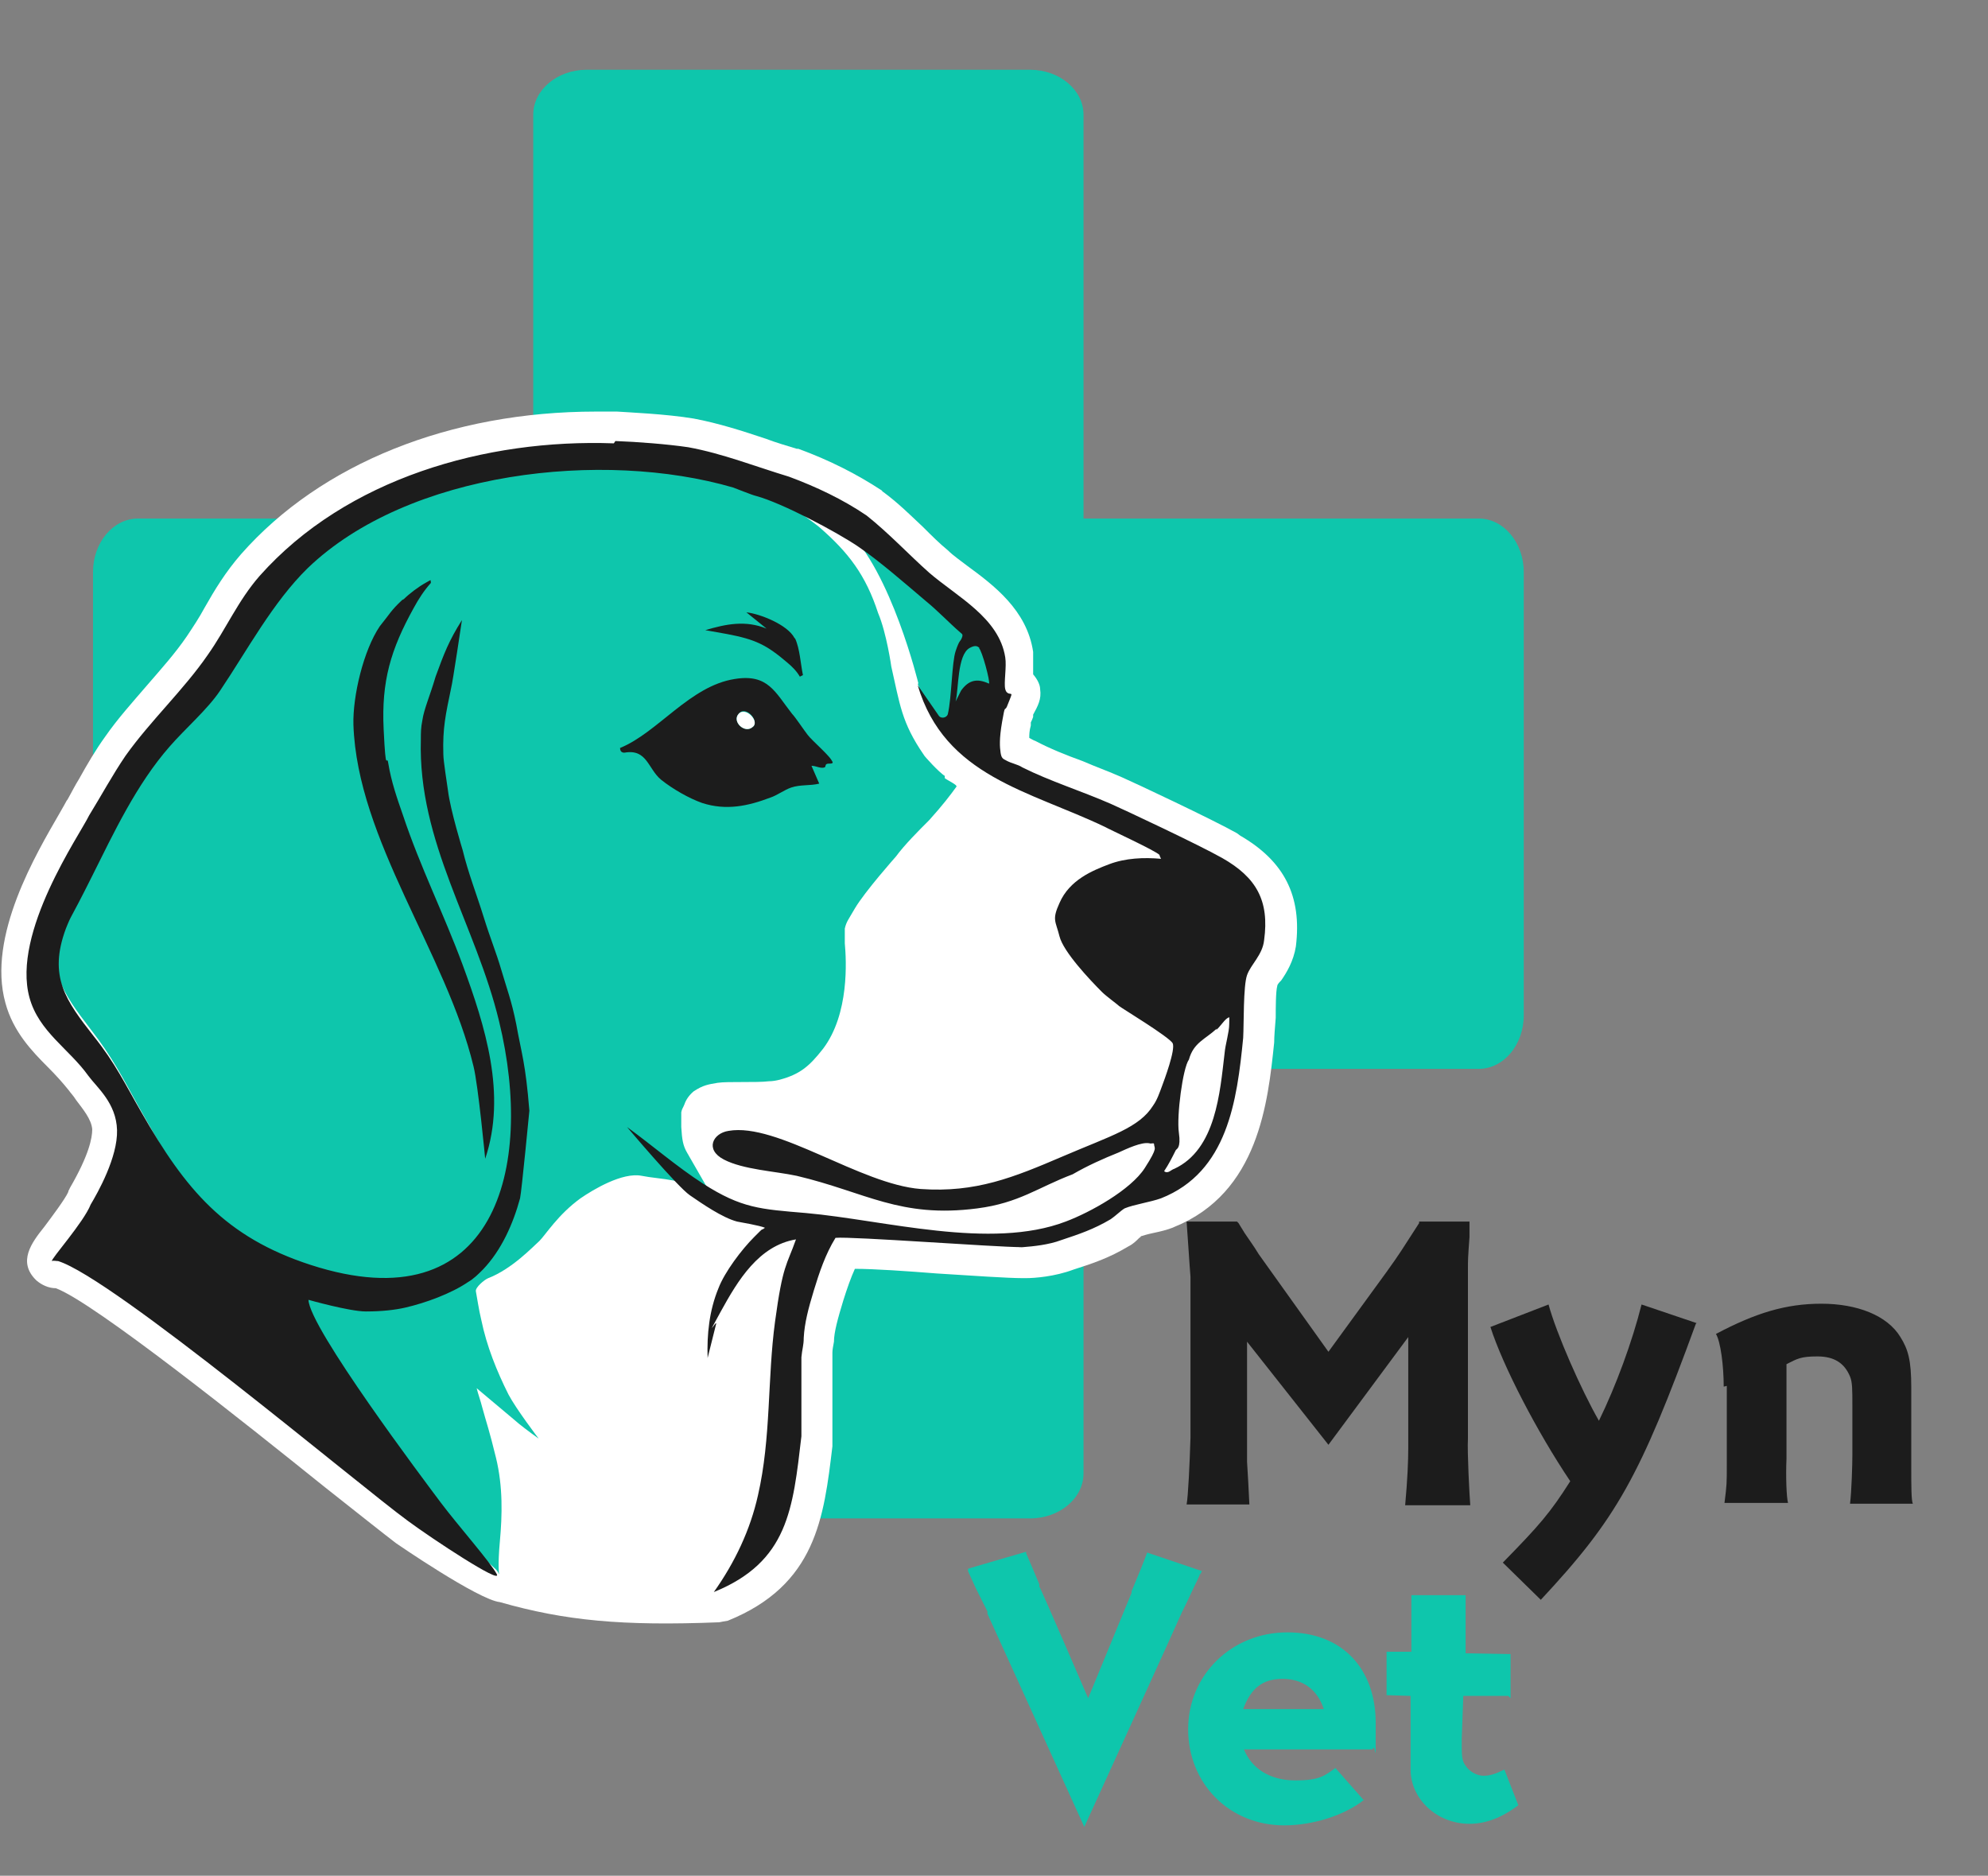<?xml version="1.0" encoding="UTF-8"?>
<svg id="Layer_1" xmlns="http://www.w3.org/2000/svg" version="1.1" viewBox="0 0 256.5 242">
  <rect x="0" y="0" width="256.5" height="242" fill="#808080" stroke="none"/>
  <!-- Generator: Adobe Illustrator 29.7.1, SVG Export Plug-In . SVG Version: 2.1.1 Build 8)  -->
  <defs>
    <style>
      .st0 {
        fill: #0ec6ac;
      }

      .st1 {
        fill: #fff;
      }

      .st2 {
        fill: #1c1c1c;
      }

      .st3 {
        fill: #9d3816;
      }

      .st4 {
        fill: #7e2225;
      }

      .st5 {
        fill: #00b69f;
      }
    </style>
  </defs>
  <path id="path3767" class="st0" d="M196.6,73.8v57.2c0,3.8-2.6,6.9-5.8,6.9H17.8c-3.2,0-5.8-3.1-5.8-6.9v-57.2c0-3.8,2.6-6.9,5.8-6.9h173c3.2,0,5.8,3.1,5.8,6.9Z"/>
  <path id="path3769" class="st0" d="M132.9,195.9h-57.2c-3.8,0-6.9-2.6-6.9-5.8V14.8c0-3.2,3.1-5.8,6.9-5.8h57.2c3.8,0,6.9,2.6,6.9,5.8v175.3c0,3.2-3.1,5.8-6.9,5.8Z"/>
  <path class="st5" d="M31.7,175.1"/>
  <path class="st1" d="M159.6,107.5c-3.2-1.8-13.2-6.5-14.8-7.2-1.8-.8-3.5-1.4-5.1-2.1-2.2-.8-4.2-1.6-6.1-2.6-.3-.1-.6-.3-.8-.4,0-.4,0-.9.2-1.6,0-.2,0-.3,0-.4.1-.2.2-.4.3-.7v-.3c.6-1.1,1.1-2,.9-3.3,0-.5-.3-1.2-.9-1.9,0,0,0,0,0-.1,0-.9,0-1.9,0-2.8-.8-5.4-5.1-8.6-8.5-11.1-.9-.7-1.8-1.3-2.5-2-1.1-.9-2.1-1.9-3.2-3-1.6-1.5-3.2-3.1-5.1-4.5,0,0-.2-.1-.2-.2-3.2-2.1-6.7-3.9-10.8-5.4,0,0-.2,0-.2,0-1.3-.4-2.7-.8-4-1.3-3-1-6.1-2-9.3-2.6-3.6-.6-8.5-.8-9.9-.9-.9,0-1.8,0-2.7,0-18.8,0-35.5,6.7-45.8,18.4-2,2.3-3.4,4.6-4.7,6.9-.7,1.3-1.5,2.5-2.3,3.7-1.5,2.2-3.3,4.2-5.2,6.4-1.8,2.1-3.7,4.2-5.3,6.5-1.3,1.8-2.4,3.7-3.4,5.5-.5.8-.9,1.6-1.4,2.5,0,0-.1.2-.2.3-.1.2-.5.9-.9,1.6-3,5.2-9.4,15.9-7,24.5,1,3.7,3.4,6.2,5.5,8.3,1,1,1.9,2,2.7,3,.2.3.6.7.9,1.2.9,1.2,2,2.5,2.1,3.8,0,1.1-.4,3.3-2.9,7.6,0,.1-.2.3-.2.5-.4.9-2.2,3.3-3.1,4.5-1.6,2-3.5,4.5-1,6.9.7.6,1.6,1,2.5,1,4.9,1.8,24.8,17.7,34.5,25.5,4.3,3.4,7.7,6.1,9.4,7.4,0,0,10.6,7.3,13.4,7.6h0c8.4,2.4,15.8,3.1,28.3,2.6,0,0,1-.2,1.1-.2,11.4-4.6,12.4-13.3,13.5-22.5v-.5c0-.1,0-.3,0-.4,0-1.4,0-2.8,0-4.2,0-2,0-4,0-6,0-.4,0-.6,0-1,0-.4.1-.8.2-1.4,0-1.2.5-3,1.2-5.3.5-1.6,1-3,1.5-4.1,2.5,0,6.8.3,10.6.6,4.7.3,9.2.6,11,.6,0,0,.5,0,.5,0,1.1,0,3.7-.2,6.1-1.1,2.5-.8,4.6-1.5,7.1-3,.6-.3,1-.7,1.4-1.1,0,0,.2-.1.2-.2.3-.1,1-.3,1.5-.4.9-.2,1.9-.4,2.8-.8,10.9-4.4,12.1-16.1,12.9-23.8,0-.8.1-1.9.2-3.2,0-1.2,0-3.4.2-4.1,0-.2.3-.5.5-.7.7-1,1.6-2.5,1.9-4.4.8-6.5-1.5-11-7.2-14.3ZM146.7,138.6v.3c-.4.6-.6,1.1-.8,1.5-.9,1.5-6.3,3.7-8.4,4.5-.6.2-1.1.5-1.6.6-1.9.8-6.5,2.8-5.7,6.7.2,1,.8,2.1,2,2.7-1.3.2-2.8.3-4.4.3-4.6,0-9.6-.7-14.5-1.5-3.1-.5-6.1-.9-8.9-1.2-.2,0-.5,0-.7,0-1.9,0-3.5.7-4.8,2-2.8,2.9-2.6,7.8-2.4,12.1,0,1.2.1,2.6,0,3.2-.5,3.2-.6,6.5-.8,9.6-.2,4.4-.4,8.5-1.4,12.5v.5c-1.1,3.8-2.8,7.4-5.2,10.8-.2.2-.3.5-.4.7l-19.5-2.5-1.3.5c0-.3-.2-.6-.3-.9-.6-1.1-1.8-2.7-4-5.3-1.1-1.3-2.2-2.7-3.2-4,0,0-.6-.8-.6-.8-7.4-10-11.4-15.9-13.6-19.4.7,0,1.4,0,2,0,1.6,0,5.7,0,6.3-3.7.6-3.9-3.1-5.5-13-8.7-9.9-3.2-14.4-8.5-19.8-17.9-.4-.7-.8-1.4-1.1-2-1.6-2.8-2.9-5.2-5.3-8.3-3.6-4.5-4.6-6.2-3-10.3.5-1.2,1.3-2.8,2.1-4.3.4-.7.7-1.4,1-2l.6-1.2c2.6-5.3,5.3-10.7,9-15,.7-.8,1.5-1.6,2.3-2.5,1.6-1.6,3.2-3.3,4.4-5.1,1-1.4,1.9-2.9,2.8-4.4,2.5-3.9,5-7.9,8-10.8,7.5-7.3,20.7-11.6,35.1-11.6s11.4.7,16.1,2.1c.1,0,.5.2.8.3,1.3.5,1.9.7,2.4.8,2.4.6,10.5,5.1,12,6,2.5,1.7,5.5,4.3,7.9,6.4l.4.4c.8.7,1.6,1.5,2.4,2.2.1,0,.2.2.3.3,0,0,0,0,0,.1-.2.6-.3,1.2-.4,2-.3,0-.6-.1-1-.1-.5,0-1.1.1-1.6.4-1.6.8-2.5,2.6-1.9,4.4,3.3,11.1,12.4,14.8,20.4,18.1,1.3.5,2.6,1.1,3.9,1.6-2.1,1.1-4.5,2.8-5.9,5.8-1.3,2.8-.8,4.7-.3,6.2,0,.1.1.3.1.4.6,2.4,2.9,5.1,6.3,8.7h.1c.4.6,1.1,1.1,2,1.8.1,0,.2.2.3.3.4.4.9.7,2.1,1.5.7.5,2.4,1.5,3.5,2.2-.2.8-.6,1.8-.9,2.7Z"/>
  <path class="st3" d="M56.7,157.6h-.2c0,0,0-.1,0-.2.1,0,.2.1.2.2Z"/>
  <path class="st4" d="M126.3,172.9"/>
  <path class="st1" d="M101.7,63.9l6.7,13.1,3.9,13.1,7.6,10.4-9.1,11.3-6.2,6.7,1.5,12.3-4.4,6.1h-12.3c0-.1-4,8.5-4,8.5l-7.8,5.1-10.4,7.9-8.4,9.2,1.1,17.1,4.5,18.1,13.2,1.9c.4,0,.9.1,1.4.1l13.2.5,8.2-11.3,1.4-15.1,1.2-12.1,4.1-8.1h11.2c0,0,11.4.9,11.4.9l7.9-1.2,9.4-4.6,5.4-2,4.8-5.9,1.6-6.1,1.1-8.1-.3-13.9-5.5-8.1-10.9-5.1-10.3-4.7-7.6-3.6-5.7-7.6-2.8-11.8-5.5-9.9-9.4-3.5Z"/>
  <path class="st0" d="M118.5,88.2s-3.5-14.5-9.3-19.9l4,2,5.3,4.4,4.8,4.3,4,2.7,1.3,3.5-.5,4.1-3.5,1.2-1.4,3.6-3.4-2.4-1.4-3.5Z"/>
  <path class="st0" d="M121.9,100.1c-.7-.4-2.7-2.6-2.7-2.7-2.9-4.2-3.1-6.6-4.2-11.4,0,0-.6-4.3-1.7-6.9-1.6-4.9-3.8-7.8-7.6-11.1-.2-.2-5.3-4-8-5.5-.5-.1-1.1-.2-1.7-.4,0-.3-1-.6-1.3-.7-17-4.9-42.2-2.1-55.2,10.5-4.5,4.4-7.8,10.6-11.4,15.9-1.7,2.4-4.5,4.9-6.5,7.3-4.3,5-7.3,11.2-10.2,17-1,2-2.5,4.7-3.3,6.7-2.3,6.2,0,9.3,3.6,14,2.8,3.6,4.1,6.2,6.2,10,5.3,9.3,9.5,17.5,19.7,20.6,0,0,.4.1,0,0,0,0,2,6.8,4.2,9.2,0,0,13.2,21.8,22.2,29.9.3.3.3.5.4.6,0,0-.2-1,.1-4.3s.4-7-.5-10.7-1.2-4.4-1.8-6.6c-.2-.8-.5-1.6-.7-2.4l5,4.2c.3.3,2,1.6,3,2.3,0,0-2.9-3.8-3.9-5.7-1.5-3-2.8-6.2-3.5-9.6-.3-1.2-.6-3.2-.7-3.7s1.1-1.5,1.6-1.7c3.1-1.2,5.8-4.1,6.6-4.8.8-.8,2.4-3.4,5.3-5.5,1.6-1.1,5.4-3.4,7.9-2.9s5.5.3,9,2.5c-.1-.2-1.9-3.3-3.1-5.4-.6-1-.7-1.8-.8-3.4v-1.9c.1-.5.2-.5.4-1,.2-.6.6-1.2,1.2-1.7,1.2-.8,1.9-.9,3.1-1.1,1.3-.2,5,0,6.6-.2.5,0,1-.1,1.4-.2,2.6-.7,3.8-1.7,5.6-4,3.4-4.5,3-11.4,2.8-13.6,0-.6,0-1.3,0-1.9.2-.9.5-1.2,1.3-2.6,1.3-2.2,5.3-6.7,5.3-6.7,1.1-1.5,2.9-3.3,4.3-4.7,1.8-2,2.7-3.2,3.5-4.3.2-.2-1.1-.8-1.5-1.1Z"/>
  <path class="st5" d="M37.6,163.2"/>
  <polygon class="st1" points="158.9 131.2 158.9 134.5 158.4 138.9 156.9 145.3 155.6 148.9 152 151.5 149.9 151.9 151.2 148.7 151.1 146 150.5 143.4 151.7 140.3 152.5 136.6 153.8 133.6 155.9 131.2 159.1 129.9 158.9 131.2"/>
  <path class="st2" d="M79.4,56.9c2.8.1,6.7.4,9.4.8,4.4.8,8.7,2.5,13,3.8,3.5,1.3,6.9,2.9,10,5,2.9,2.3,5.4,5,8.1,7.4,3.6,3.1,9,5.8,9.8,10.9.2,1.2-.2,3.3,0,4.1s.8.5.8.7-.5,1.3-.6,1.6c-.3.6-.2-.4-.6,1.9s-.3,3.3-.2,4,.3.8.7,1c.7.4,1.5.5,2.1.9,3.6,1.8,7.5,3,11.4,4.7,1.6.7,11.4,5.3,14.4,7,4.4,2.5,6.1,5.5,5.4,10.6-.2,1.9-1.7,3.1-2.2,4.5s-.4,6.3-.5,8.1c-.8,8.1-2,17.3-10.6,20.7-1.4.5-3.5.8-4.7,1.3-.5.3-1.2,1-1.8,1.4-2.2,1.3-4,1.9-6.4,2.7-1.6.6-3.6.8-4.9.9s-.1,0-.2,0c-3.4,0-21.9-1.4-24-1.2-1.3,2.1-2.1,4.5-2.8,6.8s-1.2,4.2-1.3,6.1c0,1-.2,1.4-.3,2.5,0,3.4,0,6.8,0,10.2-1.1,9.4-1.7,16.2-11.3,20.1,2.7-3.8,4.7-8,5.7-12.5,1.7-7.4,1.2-15,2.2-22.4s1.5-7.2,2.7-10.6c-4.8.8-7.5,5.3-9.7,9.3s-.5,1-.6,1.6l-1.1,4.4c-.1-3,.2-6.1,1.4-9,.8-2.1,3-5,4.6-6.6s.6-.6,1.4-1.2c-.7-.3-3.1-.7-3.6-.8-1.9-.5-4.5-2.3-6.1-3.4s-8.1-8.8-8.1-8.8c3.3,2.4,6.4,5.1,9.8,7.3,5,3.2,7.4,3.3,13.3,3.8,10.1.9,23.8,4.8,33.5,1.1,3.2-1.2,8.4-4.1,10.2-6.9s1.2-2.5,1.2-3.1c0-.2-.4,0-.6-.1-1-.2-2.9.7-4,1.2-2,.8-4,1.7-5.9,2.8-4.5,1.7-6.9,3.7-12.3,4.4-10,1.3-14.4-2.1-23.3-4.2-2.8-.6-6.9-.8-9.4-2.1s-1.4-3.4.6-3.7c6.3-1.1,17,6.9,24.8,7.5,7.1.5,12-1.5,18.3-4.2s9.9-3.7,11.7-6.6c.5-.7.8-1.6,1.1-2.4s1.8-4.8,1.4-5.6-6.7-4.6-6.9-4.8-1.7-1.3-2.2-1.8c-1.6-1.6-5-5.2-5.5-7.2s-1-2.1,0-4.3c1.3-3,4.3-4.2,6.4-5,2.1-.8,4.5-.9,6.7-.7,0,0-.2-.4-.2-.5-.4-.5-6.7-3.4-7-3.6-9.8-4.7-20.7-6.5-24.2-18.3l2.7,3.9c.3.5,1.1.3,1.2-.2.5-2.2.5-6.6,1-8.1s.6-1.2.8-1.7,0-.5-.2-.7c-1.5-1.3-2.9-2.8-4.5-4.1-2.6-2.2-5.9-5.1-8.7-7s-9.8-5.6-13.1-6.5c-.5-.1-2.7-1-3-1.1-16.8-4.9-41.9-2.1-54.9,10.4-4.5,4.4-7.8,10.6-11.3,15.8-1.6,2.4-4.5,4.9-6.5,7.2-4.3,4.9-7.2,11.1-10.1,16.9s-2.5,4.6-3.3,6.6c-2.3,6.2,0,9.3,3.6,13.9,2.8,3.5,4,6.1,6.2,9.9,5.6,9.8,10.7,16,21.8,19.6,23.8,7.7,28.9-12.5,24.3-31.4-3-12.5-10.5-23.1-10.1-36.4,0-.9,0-1.5.2-2.5.2-1.4,1-3.2,1.7-5.6,1.1-3,1.7-4.6,3.4-7.3,0,0-1.2,8.1-1.4,8.8-.7,3.4-1.1,5.1-1,8.5,0,.9.5,3.9.6,4.7.3,2.5,1.9,7.7,1.9,7.7.7,2.9,1.8,5.7,2.7,8.6s1.6,4.5,2.3,6.9,1.3,3.9,1.9,6.9c.7,3.9,1.2,5,1.7,11.2,0,0-1,10.4-1.2,11.3-.9,3.3-2.4,6.7-4.8,9.2-.6.6-1.2,1.2-1.9,1.6-2.2,1.5-5.5,2.7-8.1,3.3-1.3.3-3,.5-5.1.5s-7.4-1.5-7.4-1.5c.1,3.6,15,23.4,17.1,26.2s6.5,7.8,7.2,9.2-8.4-4.6-11.5-6.9c-6.3-4.6-38-31.3-45.1-33.5-.3,0-.6-.1-.8,0-.2-.2,4.1-5,5-7.3.9-1.5,3.5-6.1,3.4-9.6s-2.6-5.5-3.7-7c-2.5-3.5-6.4-5.7-7.6-10.1-2.3-8.4,6.5-21,7.7-23.5,1.6-2.6,3-5.2,4.7-7.7,3.2-4.5,7.5-8.5,10.6-13,2.4-3.4,3.9-7,6.7-10.2,11.2-12.6,29.2-17.7,45.7-17.1ZM126.4,83.6c-.2-.1-.4-.5-1.3,0-1.6.9-1.4,5.3-1.8,6.9l.7-1.4c1-1.4,2.1-1.6,3.6-.9.2-.2-.9-4.3-1.3-4.6ZM157,132.7c-1.5,1.4-3,1.8-3.6,4-.8,1.1-1.6,7.3-1.3,9.4s-.3,2.1-.4,2.3c-.5,1-.9,1.8-1.5,2.7.5.4.9-.2,1.3-.3,5.4-2.5,5.9-9.9,6.5-14.9.1-1.2.6-2.7.6-3.8s.1-.9-.3-.7c-.5.4-.9,1.1-1.4,1.5Z"/>
  <path class="st3" d="M62.5,145.7h-.2c0,0,0-.1,0-.2.1,0,.2.1.2.2Z"/>
  <path class="st4" d="M132.1,160.9"/>
  <path class="st2" d="M107.4,98.3c-.2-.7-2.6-2.7-3.2-3.5-.4-.5-1.6-2.3-2-2.7-2.2-2.8-3.1-5.2-7.4-4.5-5.8.9-9.9,6.9-14.8,8.9,0,.7.6.6.6.6,2.9-.5,3,2.1,4.7,3.5,1.5,1.2,3.6,2.4,5.3,3,3.1,1,5.9.4,8.8-.7.9-.3,1.8-1,2.7-1.3,1.2-.4,2.4-.2,3.6-.5l-1-2.3c.6,0,1.2.4,1.7.2.1,0,.1-.3.2-.4.3-.2,1,.1.8-.4ZM95.3,92.1c.9-1.2,2.8,1,1.8,1.7-1,.9-2.7-.7-1.8-1.7Z"/>
  <path class="st2" d="M52.1,77.3c.7-.7,1.9-1.6,2.8-2.1s.6-.4.7,0c-.9,1-1.6,2.1-2.2,3.2-3,5.4-4.2,9.5-3.9,15.7s.4,3,.6,4.4c.4,2.4,1.1,4.4,1.9,6.7,2.2,6.6,5.3,12.8,7.7,19.3,2.9,7.9,5.7,16.7,2.9,25,0,0-.9-9.5-1.5-11.9-3.5-14.6-15-29.2-15.5-44.1-.1-3.7,1.3-9.6,3.4-12.7,1.3-1.6,1.4-2,2.9-3.4Z"/>
  <path class="st2" d="M102.6,82.4c.6,1.3.7,3.3,1,4.7l-.4.2c-.4-.7-1-1.3-1.6-1.8-2.7-2.3-4.1-3-7.8-3.7l-2.8-.5c2.7-.8,5.2-1.3,7.9-.2l-2.6-2.1c1.8.2,5.3,1.6,6.2,3.3Z"/>
  <path class="st1" d="M97.1,93.8c-1,.9-2.7-.7-1.8-1.7s2.8,1,1.8,1.7Z"/>
  <g>
    <path class="st2" d="M159.6,157.6l.2.2.8,1.3c.6.9,1.2,1.7,1.8,2.7l9,12.6,7.5-10.3c1.8-2.5,2-2.9,4.2-6.3v-.2c.1,0,6.5,0,6.5,0v2c-.2,2.7-.2,3-.2,4v22c-.1,1.7.2,7.4.3,8.6h-8.4c.3-3.3.4-5.7.4-7.4v-14.3l-10.3,13.9-10.5-13.3v15.5c.1,1.5.2,3.4.3,5.5h-8.1c.2-1,.4-5.3.5-8.6v-20.8c-.1-1.1-.4-5.9-.5-7.1h6.6Z"/>
    <path class="st2" d="M218.8,170.8c-7.2,19.7-10.2,25.1-20,35.6l-4.9-4.8c4.7-4.8,6.1-6.4,8.7-10.5-4.3-6.4-8.7-14.9-10.3-19.9l7.5-2.9c1,3.7,4.2,11,6.5,15,2.2-4.5,4.3-10.2,5.5-15l7.1,2.4Z"/>
    <path class="st2" d="M222.4,178.9c0-2.7-.4-5.8-1-6.8,5.1-2.7,9-3.9,13.6-3.9s8.5,1.5,10.2,4.3c1,1.6,1.4,3,1.4,6.5s0,1,0,1.3v8.9c0,0,0,.5,0,.5,0,1.8,0,3.9.2,4.3h-8.1c.2-1.6.3-5.1.3-6.2v-6.5c0-2,0-3-.3-3.7-.7-1.7-2-2.6-4.2-2.6s-2.6.3-4,1v12.2c-.1,2.3,0,5,.2,5.7h-8.2c.3-2.4.3-2.4.3-5.1v-10Z"/>
  </g>
  <g>
    <path class="st0" d="M155,202.8c0,.1-.1.3-.2.3,0,.2-.5,1.1-1.1,2.4-.4.9-.8,1.7-1.2,2.5h0c0,.1-12.6,27.7-12.6,27.7l-12.5-27.5v-.3c0,0-1.5-3-1.5-3l-1-2.2v-.3c-.1,0,7.5-2.2,7.5-2.2v.2c0,0,.9,2.1.9,2.1l.8,1.9v.3c.1,0,6.3,14.4,6.3,14.4l5.6-13.6v-.2c0,0,1.2-2.9,1.2-2.9.5-1.3.8-2,.8-2.1l7.1,2.4Z"/>
    <path class="st0" d="M176,232.2c-2.5,2-6.6,3.3-10.3,3.3-7.1,0-12.4-5.4-12.4-12.4s5.6-12.5,12.8-12.5,11.4,4.8,11.4,11.7,0,2.2-.4,3.4h-16.6c1,2.5,3.4,4,6.6,4s3.8-.6,5.2-1.6l3.7,4.2ZM170.8,220.5c-.8-2.5-2.7-3.9-5.3-3.9s-4.1,1.2-5.1,3.9h10.3Z"/>
    <path class="st0" d="M194.6,218.8h-5.8l-.2,5.5v1.1c0,1.3.1,1.9.5,2.4.5.8,1.5,1.3,2.3,1.3s1.5-.2,2.7-.8l1.8,4.6c-2.1,1.6-4.2,2.4-6.3,2.4-4.2,0-7.6-3.2-7.6-7v-9.5s-3.1-.1-3.1-.1v-5.6c0,0,3.2,0,3.2,0v-3.4c0-1.4,0-2.8,0-3.9h7c0,.4,0,.7,0,1.8,0,.8,0,1.3,0,1.9v3.8c0,0,5.8.1,5.8.1v5.7Z"/>
  </g>
</svg>